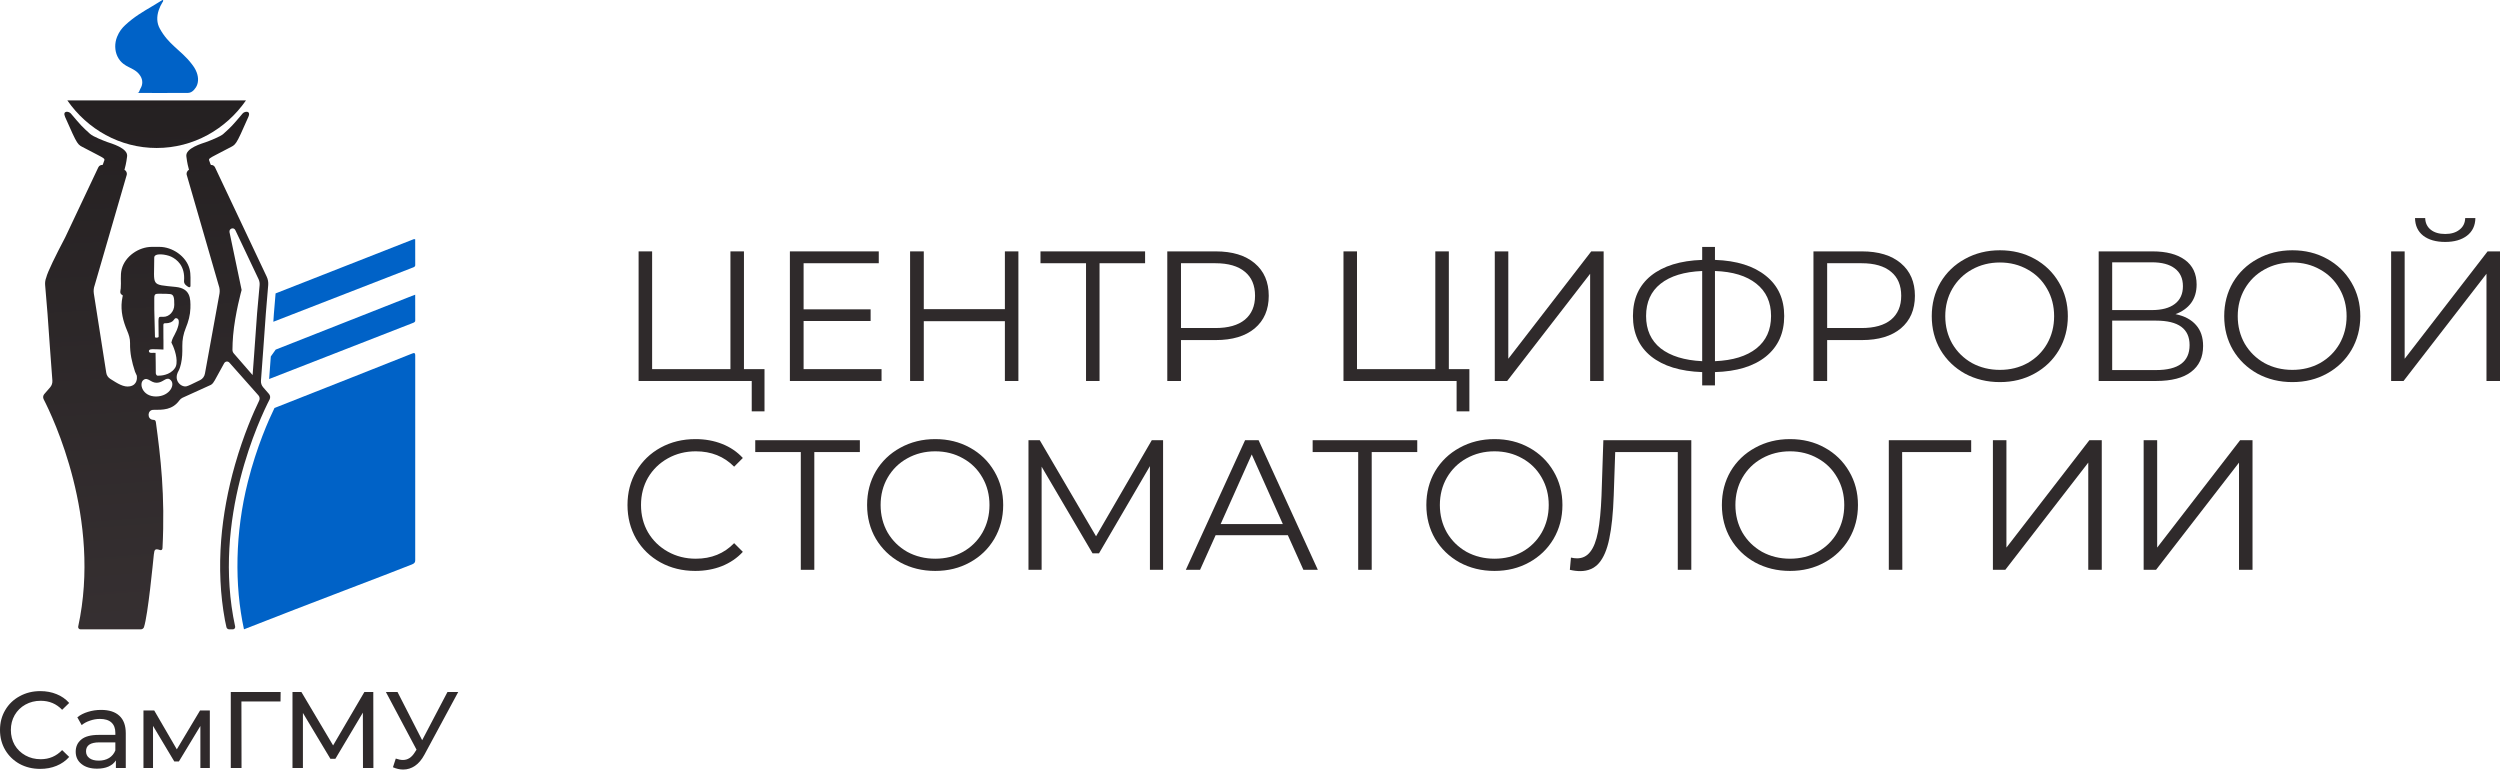 <?xml version="1.0" encoding="UTF-8"?> <svg xmlns="http://www.w3.org/2000/svg" viewBox="0 0 317.752 97.809" fill="none"><path d="M52.776 45.208C52.777 44.78 52.624 44.838 52.259 44.985C50.785 45.59 39.527 50.021 34.886 51.855C34.156 53.355 32.63 56.771 31.505 61.232C29.877 67.683 29.79 74.386 31.009 79.985C39.724 76.559 49.144 73.029 52.342 71.747C52.643 71.627 52.775 71.5 52.774 71.219C52.766 62.548 52.763 53.879 52.776 45.208Z" fill="#0062C7"></path><path d="M52.776 40.739C52.766 39.667 52.771 38.595 52.771 37.458C52.564 37.534 52.446 37.575 52.331 37.621C50.528 38.344 42.732 41.408 35.04 44.436C34.837 44.721 34.621 45.023 34.42 45.307C34.341 46.378 34.263 47.415 34.207 48.174C38.866 46.352 48.354 42.666 52.408 41.075C52.584 41.004 52.777 40.956 52.776 40.739Z" fill="#0062C7"></path><path d="M52.776 33.699C52.766 32.598 52.772 31.499 52.772 30.412C52.596 30.366 52.508 30.429 52.413 30.467C50.069 31.401 42.565 34.341 35.027 37.292L34.808 39.916C34.789 40.216 34.766 40.545 34.743 40.896L52.405 34.031C52.58 33.964 52.777 33.916 52.776 33.699Z" fill="#0062C7"></path><path d="M19.911 18.809C24.585 18.809 28.723 16.423 31.263 12.762H8.56C11.1 16.423 15.236 18.809 19.911 18.809Z" fill="url(#paint0_radial_1188_1073)"></path><path d="M34.189 50.076L33.445 49.22C33.247 48.993 33.146 48.693 33.168 48.383C33.305 46.448 33.637 42.179 33.79 39.829L34.09 36.222C34.119 35.86 34.055 35.496 33.901 35.17L27.329 21.269C27.231 21.058 27.017 20.945 26.804 20.967L26.718 20.77C26.506 20 26.074 20.425 29.085 18.824C30.008 18.334 29.897 18.648 31.562 14.871C31.94 14.018 31.096 14.122 30.84 14.422C29.472 16.035 29.472 16.035 28.38 17.026C28.005 17.367 26.645 17.894 26.207 18.054C25.77 18.214 23.495 18.824 23.69 19.909C23.738 20.18 23.753 20.612 24.021 21.585C23.767 21.708 23.649 22.012 23.749 22.282L27.795 36.269C27.916 36.594 27.952 36.946 27.902 37.29L26.054 47.45C25.997 47.828 25.765 48.152 25.432 48.313C24.431 48.801 23.916 49.067 23.665 49.108C23.009 49.215 21.979 48.357 22.703 47.124C22.828 46.913 22.952 46.476 23.005 46.231C23.171 45.462 23.183 44.899 23.173 43.976C23.163 43.191 23.307 42.43 23.613 41.688C23.943 40.89 24.176 40.052 24.201 39.181C24.24 37.877 24.174 36.663 22.335 36.47C19.096 36.13 19.604 36.447 19.604 32.744C19.604 32.088 21.152 32.337 21.753 32.622C22.487 32.971 23.552 33.805 23.391 35.706C23.357 36.098 23.705 36.348 23.984 36.495C24.09 36.549 24.212 36.469 24.209 36.347C24.191 35.635 24.276 34.895 24.097 34.2C23.675 32.568 21.899 31.378 20.273 31.378H19.296C17.64 31.378 15.894 32.568 15.471 34.2C15.263 35.008 15.42 35.832 15.348 36.649C15.322 36.941 15.143 37.306 15.563 37.512C15.641 37.55 15.582 37.665 15.571 37.742C15.547 37.905 15.507 38.065 15.488 38.229C15.322 39.564 15.644 40.817 16.159 42.028C16.374 42.536 16.541 43.028 16.53 43.599C16.505 44.929 16.755 45.988 17.16 47.242C17.213 47.404 17.34 47.591 17.384 47.739C17.389 47.767 17.394 47.793 17.397 47.821C17.42 48.027 17.472 48.918 16.519 49.101C15.724 49.255 14.961 48.752 14.022 48.158C13.751 47.986 13.555 47.716 13.507 47.39L11.924 37.291C11.873 36.946 11.911 36.593 12.03 36.269L16.09 22.287C16.189 22.018 16.071 21.712 15.818 21.591C16.087 20.614 16.102 20.18 16.151 19.909C16.344 18.824 14.072 18.214 13.633 18.054C13.196 17.894 11.836 17.367 11.459 17.026C10.368 16.035 10.368 16.035 9 14.422C8.745 14.122 7.901 14.018 8.277 14.871C9.943 18.648 9.831 18.334 10.756 18.824C13.768 20.425 13.335 20 13.123 20.77L13.036 20.97C12.818 20.941 12.597 21.053 12.495 21.269L8.288 30.169C7.061 32.503 6.044 34.566 5.876 35.279C5.874 35.282 5.873 35.286 5.872 35.289C5.756 35.584 5.71 35.904 5.736 36.222L6.037 39.831C6.187 42.176 6.519 46.436 6.658 48.374C6.679 48.691 6.577 48.996 6.374 49.23L5.628 50.088C5.471 50.269 5.437 50.532 5.549 50.747C6.719 53.02 12.915 65.937 9.935 79.652C9.912 79.829 10.045 79.988 10.218 79.988H17.921C18.074 79.988 18.246 79.87 18.298 79.716C18.811 78.152 19.451 71.445 19.555 70.457C19.623 69.809 19.733 69.71 20.344 69.912C20.511 69.969 20.639 69.865 20.653 69.678C21.002 62.887 20.395 57.996 19.818 53.702C19.781 53.426 19.692 53.373 19.477 53.361C19.466 53.359 19.456 53.359 19.444 53.358C18.671 53.3 18.713 52.09 19.488 52.091C20.692 52.095 21.905 52.12 22.802 50.886C22.906 50.746 23.039 50.63 23.194 50.557L26.802 48.918C27.009 48.818 27.184 48.539 27.301 48.333L28.492 46.168C28.634 45.914 28.973 45.878 29.163 46.098L32.855 50.262C33.012 50.442 33.044 50.704 32.939 50.92C32.226 52.394 30.961 55.256 29.882 59.026C28.958 62.252 28.365 65.476 28.113 68.607C27.832 72.151 27.993 75.584 28.592 78.833L28.777 79.701C28.812 79.868 28.957 79.988 29.122 79.988L29.607 79.987C29.78 79.987 29.914 79.829 29.891 79.65C26.918 65.965 33.077 53.077 34.27 50.762C34.383 50.539 34.352 50.265 34.189 50.076ZM19.609 37.886C19.609 37.226 19.866 37.356 20.556 37.338C20.854 37.338 21.335 37.338 21.634 37.377C22.082 37.437 22.158 37.808 22.151 38.761C22.143 39.595 21.511 40.289 20.728 40.271C19.958 40.252 20.171 40.079 20.163 42.791C20.163 42.95 19.696 42.965 19.696 42.828C19.696 42.683 19.619 39.648 19.61 39.371C19.607 39.228 19.609 38.085 19.609 37.886ZM19.825 50.394C18.064 50.394 17.622 48.71 18.257 48.273C18.803 47.898 19.16 48.669 19.935 48.65C20.725 48.631 21.09 47.904 21.574 48.211C22.409 48.742 21.624 50.394 19.825 50.394ZM22.434 46.181C22.43 46.224 22.424 46.266 22.418 46.309C22.416 46.314 22.416 46.322 22.414 46.328C22.405 46.372 22.396 46.419 22.381 46.463C22.378 46.478 22.375 46.494 22.37 46.509C22.336 46.625 22.279 46.73 22.203 46.826C21.572 47.712 20.407 47.755 20.088 47.75C20.054 47.753 20.025 47.753 20.003 47.748C19.868 47.713 19.799 47.512 19.801 47.41C19.809 46.55 19.777 45.705 19.771 44.85C19.617 44.832 19.433 44.852 19.312 44.85C19.16 44.847 18.964 44.857 18.93 44.661C18.882 44.391 19.286 44.36 19.608 44.387C19.717 44.378 20.415 44.412 20.776 44.428V43.327C20.771 43.213 20.768 43.079 20.768 42.922C20.768 42.663 20.761 41.855 20.764 41.318C20.766 41.126 20.827 41.083 21.02 41.083C22.283 41.083 22.022 40.293 22.482 40.459C23.043 40.662 22.526 41.945 22.19 42.545C22.158 42.6 21.841 43.141 21.784 43.539C22.013 43.954 22.54 45.202 22.434 46.181ZM32.994 36.279L32.684 39.729L32.682 39.74L32.681 39.752C32.587 41.23 32.42 43.458 32.274 45.422C32.21 46.264 32.153 47.039 32.106 47.673L29.713 44.918C29.604 44.792 29.543 44.629 29.545 44.457C29.553 43.864 29.574 43.254 29.628 42.643C29.873 39.841 30.71 36.856 30.71 36.856L29.169 29.502C29.097 29.033 29.72 28.831 29.915 29.26L32.863 35.481C32.978 35.73 33.022 36.005 32.994 36.279Z" fill="url(#paint1_radial_1188_1073)"></path><path d="M24.352 8.111C23.661 7.21 22.91 6.606 22.174 5.925C21.512 5.312 20.861 4.647 20.302 3.616C19.929 2.929 19.89 2.133 20.182 1.273C20.306 0.909 20.458 0.607 20.623 0.332C20.669 0.254 20.747 0.218 20.741 0.032C20.674 -0.037 20.614 0.022 20.551 0.06C20.16 0.301 19.768 0.544 19.375 0.775C18.205 1.466 17.032 2.143 15.912 3.194C15.527 3.556 15.16 3.979 14.876 4.691C14.554 5.5 14.571 6.418 14.922 7.159C15.141 7.617 15.405 7.892 15.683 8.113C16.121 8.458 16.583 8.602 17.029 8.877C17.32 9.057 17.607 9.267 17.853 9.67C18.16 10.169 18.16 10.759 17.85 11.26C17.74 11.441 17.663 11.905 17.469 11.769C17.508 11.796 17.522 11.814 17.536 11.814C19.653 11.815 21.772 11.826 23.888 11.808C24.25 11.805 24.598 11.579 24.9 11.104C25.222 10.595 25.259 9.911 25.009 9.229C24.831 8.74 24.591 8.422 24.352 8.111Z" fill="#0062C7"></path><path d="M97.169 46.917V52.283H95.545V48.423H81.167V31.951H82.885V46.917H92.839V31.951H94.557V46.917H97.169Z" fill="#2F2A2B"></path><path d="M112.045 46.917V48.423H100.396V31.951H111.692V33.457H102.138V39.317H110.656V40.799H102.138V46.917H112.045Z" fill="#2F2A2B"></path><path d="M129.439 31.951V48.423H127.722V40.823H117.414V48.423H115.673V31.951H117.414V39.293H127.722V31.951H129.439Z" fill="#2F2A2B"></path><path d="M145.542 33.457H139.753V48.423H138.035V33.457H132.247V31.951H145.542V33.457Z" fill="#2F2A2B"></path><path d="M154.529 31.951C156.631 31.951 158.278 32.453 159.471 33.457C160.663 34.461 161.259 35.842 161.259 37.599C161.259 39.356 160.663 40.736 159.471 41.74C158.278 42.729 156.631 43.223 154.529 43.223H150.105V48.423H148.363V31.951H154.529ZM154.482 41.693C156.113 41.693 157.361 41.34 158.223 40.634C159.086 39.913 159.518 38.901 159.518 37.599C159.518 36.265 159.086 35.245 158.223 34.54C157.361 33.818 156.113 33.457 154.482 33.457H150.105V41.693H154.482Z" fill="#2F2A2B"></path><path d="M186.76 46.917V52.283H185.136V48.423H170.758V31.951H172.476V46.917H182.43V31.951H184.148V46.917H186.76Z" fill="#2F2A2B"></path><path d="M189.988 31.951H191.706V45.6L202.248 31.951H203.825V48.423H202.107V34.798L191.564 48.423H189.988V31.951Z" fill="#2F2A2B"></path><path d="M226.773 40.164C226.773 42.344 225.997 44.062 224.444 45.317C222.906 46.557 220.749 47.215 217.973 47.294V48.988H216.349V47.294C213.572 47.2 211.407 46.533 209.854 45.294C208.317 44.054 207.548 42.344 207.548 40.164C207.548 37.983 208.317 36.273 209.854 35.034C211.407 33.794 213.572 33.128 216.349 33.033V31.386H217.973V33.033C220.734 33.128 222.891 33.802 224.444 35.057C225.997 36.297 226.773 37.999 226.773 40.164ZM217.973 45.906C220.247 45.811 222.004 45.27 223.244 44.282C224.483 43.293 225.103 41.921 225.103 40.164C225.103 38.407 224.475 37.034 223.22 36.046C221.981 35.057 220.232 34.524 217.973 34.445V45.906ZM209.219 40.164C209.219 41.921 209.838 43.293 211.078 44.282C212.333 45.254 214.09 45.796 216.349 45.906V34.445C214.058 34.54 212.294 35.081 211.054 36.069C209.83 37.042 209.219 38.407 209.219 40.164Z" fill="#2F2A2B"></path><path d="M236.657 31.951C238.759 31.951 240.406 32.453 241.599 33.457C242.791 34.461 243.387 35.842 243.387 37.599C243.387 39.356 242.791 40.736 241.599 41.74C240.406 42.729 238.759 43.223 236.657 43.223H232.233V48.423H230.492V31.951H236.657ZM236.61 41.693C238.241 41.693 239.489 41.34 240.351 40.634C241.214 39.913 241.646 38.901 241.646 37.599C241.646 36.265 241.214 35.245 240.351 34.54C239.489 33.818 238.241 33.457 236.61 33.457H232.233V41.693H236.61Z" fill="#2F2A2B"></path><path d="M254.187 48.565C252.555 48.565 251.074 48.204 249.74 47.482C248.422 46.745 247.387 45.741 246.634 44.47C245.896 43.199 245.528 41.772 245.528 40.187C245.528 38.603 245.896 37.175 246.634 35.904C247.387 34.634 248.422 33.637 249.74 32.916C251.074 32.178 252.555 31.81 254.187 31.81C255.818 31.81 257.287 32.171 258.588 32.892C259.905 33.614 260.941 34.618 261.693 35.904C262.448 37.175 262.825 38.603 262.825 40.187C262.825 41.772 262.448 43.207 261.693 44.494C260.941 45.764 259.905 46.76 258.588 47.482C257.287 48.204 255.818 48.565 254.187 48.565ZM254.187 47.012C255.491 47.012 256.667 46.721 257.716 46.141C258.768 45.545 259.592 44.729 260.187 43.694C260.784 42.642 261.081 41.474 261.081 40.187C261.081 38.901 260.784 37.74 260.187 36.705C259.592 35.653 258.768 34.838 257.716 34.257C256.667 33.661 255.491 33.363 254.187 33.363C252.885 33.363 251.701 33.661 250.634 34.257C249.583 34.838 248.752 35.653 248.14 36.705C247.544 37.74 247.245 38.901 247.245 40.187C247.245 41.474 247.544 42.642 248.14 43.694C248.752 44.729 249.583 45.545 250.634 46.141C251.701 46.721 252.885 47.012 254.187 47.012Z" fill="#2F2A2B"></path><path d="M276.509 39.928C277.656 40.164 278.525 40.627 279.122 41.317C279.719 41.991 280.016 42.878 280.016 43.976C280.016 45.404 279.507 46.502 278.488 47.27C277.483 48.039 276 48.423 274.039 48.423H266.744V31.951H273.591C275.348 31.951 276.721 32.312 277.711 33.033C278.697 33.755 279.192 34.798 279.192 36.163C279.192 37.089 278.957 37.873 278.488 38.516C278.015 39.144 277.356 39.615 276.509 39.928ZM268.46 39.411H273.497C274.768 39.411 275.74 39.152 276.417 38.634C277.106 38.116 277.451 37.363 277.451 36.375C277.451 35.387 277.106 34.634 276.417 34.116C275.74 33.598 274.768 33.339 273.497 33.339H268.46V39.411ZM274.039 47.035C276.879 47.035 278.298 45.976 278.298 43.858C278.298 41.787 276.879 40.752 274.039 40.752H268.46V47.035H274.039Z" fill="#2F2A2B"></path><path d="M291.36 48.565C289.726 48.565 288.245 48.204 286.911 47.482C285.595 46.745 284.558 45.741 283.806 44.47C283.069 43.199 282.699 41.772 282.699 40.187C282.699 38.603 283.069 37.175 283.806 35.904C284.558 34.634 285.595 33.637 286.911 32.916C288.245 32.178 289.726 31.81 291.36 31.81C292.991 31.81 294.458 32.171 295.759 32.892C297.078 33.614 298.112 34.618 298.867 35.904C299.619 37.175 299.996 38.603 299.996 40.187C299.996 41.772 299.619 43.207 298.867 44.494C298.112 45.764 297.078 46.76 295.759 47.482C294.458 48.204 292.991 48.565 291.36 48.565ZM291.36 47.012C292.662 47.012 293.838 46.721 294.89 46.141C295.939 45.545 296.763 44.729 297.36 43.694C297.955 42.642 298.255 41.474 298.255 40.187C298.255 38.901 297.955 37.74 297.36 36.705C296.763 35.653 295.939 34.838 294.89 34.257C293.838 33.661 292.662 33.363 291.36 33.363C290.056 33.363 288.872 33.661 287.805 34.257C286.754 34.838 285.924 35.653 285.312 36.705C284.715 37.74 284.418 38.901 284.418 40.187C284.418 41.474 284.715 42.642 285.312 43.694C285.924 44.729 286.754 45.545 287.805 46.141C288.872 46.721 290.056 47.012 291.36 47.012Z" fill="#2F2A2B"></path><path d="M303.915 31.951H305.634V45.6L316.176 31.951H317.752V48.423H316.033V34.798L305.492 48.423H303.915V31.951ZM310.787 30.751C309.611 30.751 308.677 30.484 307.987 29.951C307.313 29.417 306.968 28.672 306.95 27.715H308.244C308.262 28.343 308.497 28.837 308.951 29.198C309.406 29.559 310.018 29.739 310.787 29.739C311.539 29.739 312.144 29.559 312.598 29.198C313.071 28.837 313.313 28.343 313.328 27.715H314.622C314.607 28.672 314.255 29.417 313.563 29.951C312.873 30.484 311.946 30.751 310.787 30.751Z" fill="#2F2A2B"></path><path d="M88.368 72.565C86.737 72.565 85.262 72.204 83.944 71.482C82.642 70.761 81.614 69.764 80.861 68.494C80.124 67.207 79.755 65.772 79.755 64.187C79.755 62.603 80.124 61.175 80.861 59.904C81.614 58.618 82.65 57.614 83.967 56.892C85.285 56.171 86.76 55.81 88.391 55.81C89.615 55.81 90.745 56.014 91.78 56.422C92.816 56.83 93.694 57.426 94.416 58.21L93.31 59.316C92.023 58.014 90.4 57.363 88.439 57.363C87.136 57.363 85.952 57.661 84.885 58.257C83.819 58.853 82.979 59.669 82.367 60.704C81.771 61.74 81.473 62.901 81.473 64.187C81.473 65.474 81.771 66.634 82.367 67.67C82.979 68.705 83.819 69.521 84.885 70.117C85.952 70.714 87.136 71.012 88.439 71.012C90.415 71.012 92.039 70.353 93.31 69.035L94.416 70.141C93.694 70.925 92.808 71.529 91.757 71.953C90.721 72.361 89.592 72.565 88.368 72.565Z" fill="#2F2A2B"></path><path d="M109.289 57.457H103.5V72.423H101.782V57.457H95.993V55.951H109.289V57.457Z" fill="#2F2A2B"></path><path d="M118.869 72.565C117.238 72.565 115.755 72.204 114.422 71.482C113.104 70.745 112.069 69.741 111.316 68.47C110.578 67.199 110.209 65.772 110.209 64.187C110.209 62.603 110.578 61.175 111.316 59.904C112.069 58.634 113.104 57.638 114.422 56.916C115.755 56.178 117.238 55.81 118.869 55.81C120.501 55.81 121.968 56.171 123.27 56.892C124.588 57.614 125.623 58.618 126.376 59.904C127.129 61.175 127.506 62.603 127.506 64.187C127.506 65.772 127.129 67.207 126.376 68.494C125.623 69.764 124.588 70.761 123.27 71.482C121.968 72.204 120.501 72.565 118.869 72.565ZM118.869 71.012C120.171 71.012 121.348 70.721 122.399 70.141C123.45 69.545 124.274 68.729 124.87 67.694C125.466 66.642 125.764 65.474 125.764 64.187C125.764 62.901 125.466 61.74 124.87 60.704C124.274 59.653 123.45 58.838 122.399 58.257C121.348 57.661 120.171 57.363 118.869 57.363C117.567 57.363 116.383 57.661 115.316 58.257C114.265 58.838 113.433 59.653 112.822 60.704C112.225 61.74 111.927 62.901 111.927 64.187C111.927 65.474 112.225 66.642 112.822 67.694C113.433 68.729 114.265 69.545 115.316 70.141C116.383 70.721 117.567 71.012 118.869 71.012Z" fill="#2F2A2B"></path><path d="M147.828 55.951V72.423H146.157V59.246L139.685 70.329H138.862L132.391 59.316V72.423H130.72V55.951H132.155L139.309 68.164L146.392 55.951H147.828Z" fill="#2F2A2B"></path><path d="M163.686 68.023H154.508L152.531 72.423H150.72L158.25 55.951H159.968L167.498 72.423H165.662L163.686 68.023ZM163.05 66.611L159.097 57.763L155.144 66.611H163.05Z" fill="#2F2A2B"></path><path d="M180.134 57.457H174.345V72.423H172.627V57.457H166.839V55.951H180.134V57.457Z" fill="#2F2A2B"></path><path d="M189.95 72.565C188.319 72.565 186.836 72.204 185.503 71.482C184.185 70.745 183.15 69.741 182.396 68.47C181.659 67.199 181.29 65.772 181.29 64.187C181.29 62.603 181.659 61.175 182.396 59.904C183.15 58.634 184.185 57.638 185.503 56.916C186.836 56.178 188.319 55.81 189.95 55.81C191.582 55.81 193.049 56.171 194.351 56.892C195.669 57.614 196.704 58.618 197.457 59.904C198.21 61.175 198.586 62.603 198.586 64.187C198.586 65.772 198.21 67.207 197.457 68.494C196.704 69.764 195.669 70.761 194.351 71.482C193.049 72.204 191.582 72.565 189.95 72.565ZM189.95 71.012C191.252 71.012 192.429 70.721 193.48 70.141C194.531 69.545 195.355 68.729 195.951 67.694C196.547 66.642 196.845 65.474 196.845 64.187C196.845 62.901 196.547 61.74 195.951 60.704C195.355 59.653 194.531 58.838 193.48 58.257C192.429 57.661 191.252 57.363 189.95 57.363C188.648 57.363 187.464 57.661 186.397 58.257C185.346 58.838 184.514 59.653 183.902 60.704C183.306 61.74 183.008 62.901 183.008 64.187C183.008 65.474 183.306 66.642 183.902 67.694C184.514 68.729 185.346 69.545 186.397 70.141C187.464 70.721 188.648 71.012 189.95 71.012Z" fill="#2F2A2B"></path><path d="M214.966 55.951V72.423H213.248V57.457H205.294L205.106 62.964C205.028 65.238 204.84 67.074 204.541 68.47C204.259 69.851 203.82 70.886 203.224 71.576C202.628 72.251 201.835 72.588 200.847 72.588C200.423 72.588 199.984 72.533 199.529 72.423L199.67 70.87C199.937 70.933 200.196 70.965 200.447 70.965C201.137 70.965 201.694 70.69 202.118 70.141C202.557 69.592 202.886 68.745 203.106 67.599C203.326 66.438 203.475 64.909 203.553 63.011L203.788 55.951H214.966Z" fill="#2F2A2B"></path><path d="M227.512 72.565C225.881 72.565 224.398 72.204 223.065 71.482C221.747 70.745 220.712 69.741 219.959 68.47C219.221 67.199 218.853 65.772 218.853 64.187C218.853 62.603 219.221 61.175 219.959 59.904C220.712 58.634 221.747 57.638 223.065 56.916C224.398 56.178 225.881 55.81 227.512 55.81C229.144 55.81 230.611 56.171 231.913 56.892C233.231 57.614 234.266 58.618 235.019 59.904C235.772 61.175 236.149 62.603 236.149 64.187C236.149 65.772 235.772 67.207 235.019 68.494C234.266 69.764 233.231 70.761 231.913 71.482C230.611 72.204 229.144 72.565 227.512 72.565ZM227.512 71.012C228.815 71.012 229.991 70.721 231.042 70.141C232.093 69.545 232.917 68.729 233.513 67.694C234.109 66.642 234.407 65.474 234.407 64.187C234.407 62.901 234.109 61.74 233.513 60.704C232.917 59.653 232.093 58.838 231.042 58.257C229.991 57.661 228.815 57.363 227.512 57.363C226.21 57.363 225.026 57.661 223.959 58.257C222.908 58.838 222.077 59.653 221.465 60.704C220.869 61.74 220.571 62.901 220.571 64.187C220.571 65.474 220.869 66.642 221.465 67.694C222.077 68.729 222.908 69.545 223.959 70.141C225.026 70.721 226.21 71.012 227.512 71.012Z" fill="#2F2A2B"></path><path d="M250.539 57.457H241.763L241.787 72.423H240.069V55.951H250.539V57.457Z" fill="#2F2A2B"></path><path d="M253.3 55.951H255.018V69.6L265.56 55.951H267.136V72.423H265.42V58.798L254.876 72.423H253.3V55.951Z" fill="#2F2A2B"></path><path d="M272.46 55.951H274.178V69.6L284.72 55.951H286.297V72.423H284.58V58.798L274.036 72.423H272.46V55.951Z" fill="#2F2A2B"></path><path d="M5.108 97.726C4.142 97.726 3.267 97.514 2.485 97.091C1.712 96.658 1.104 96.069 0.663 95.324C0.221 94.569 0 93.722 0 92.784C0 91.845 0.221 91.002 0.663 90.257C1.104 89.502 1.716 88.913 2.499 88.49C3.281 88.057 4.155 87.841 5.122 87.841C5.877 87.841 6.567 87.97 7.193 88.228C7.819 88.476 8.352 88.849 8.794 89.346L7.897 90.216C7.17 89.452 6.263 89.07 5.177 89.07C4.459 89.07 3.81 89.231 3.231 89.553C2.651 89.875 2.195 90.321 1.864 90.892C1.542 91.454 1.381 92.084 1.381 92.784C1.381 93.483 1.542 94.118 1.864 94.689C2.195 95.25 2.651 95.692 3.231 96.014C3.81 96.336 4.459 96.497 5.177 96.497C6.254 96.497 7.16 96.11 7.897 95.338L8.794 96.207C8.352 96.704 7.814 97.081 7.179 97.339C6.553 97.597 5.863 97.726 5.108 97.726Z" fill="#2F2A2B"></path><path d="M12.852 90.229C13.864 90.229 14.638 90.478 15.171 90.975C15.714 91.472 15.986 92.213 15.986 93.197V97.615H14.73V96.649C14.509 96.99 14.191 97.252 13.777 97.436C13.372 97.611 12.889 97.698 12.327 97.698C11.508 97.698 10.85 97.5 10.353 97.105C9.865 96.709 9.622 96.189 9.622 95.545C9.622 94.9 9.856 94.385 10.326 93.998C10.795 93.603 11.541 93.405 12.562 93.405H14.661V93.142C14.661 92.572 14.495 92.135 14.164 91.831C13.832 91.527 13.344 91.375 12.7 91.375C12.268 91.375 11.844 91.449 11.43 91.596C11.016 91.734 10.666 91.923 10.381 92.162L9.829 91.168C10.206 90.865 10.657 90.634 11.182 90.478C11.706 90.312 12.263 90.229 12.852 90.229ZM12.548 96.677C13.055 96.677 13.492 96.566 13.86 96.345C14.228 96.115 14.495 95.793 14.661 95.379V94.357H12.617C11.495 94.357 10.933 94.735 10.933 95.489C10.933 95.857 11.076 96.147 11.361 96.359C11.646 96.571 12.042 96.677 12.548 96.677Z" fill="#2F2A2B"></path><path d="M26.67 90.299V97.615H25.468V92.273L22.735 96.787H22.155L19.449 92.259V97.615H18.234V90.299H19.601L22.473 95.241L25.427 90.299H26.67Z" fill="#2F2A2B"></path><path d="M35.655 89.153H30.685L30.699 97.615H29.332V87.952H35.669L35.655 89.153Z" fill="#2F2A2B"></path><path d="M46.135 97.615L46.121 90.575L42.628 96.442H41.993L38.501 90.616V97.615H37.175V87.952H38.307L42.338 94.744L46.315 87.952H47.446L47.46 97.615H46.135Z" fill="#2F2A2B"></path><path d="M58.241 87.952L53.947 95.917C53.607 96.552 53.206 97.026 52.746 97.339C52.286 97.652 51.785 97.809 51.241 97.809C50.818 97.809 50.386 97.712 49.944 97.519L50.303 96.414C50.643 96.534 50.947 96.594 51.214 96.594C51.821 96.594 52.323 96.272 52.719 95.627L52.94 95.282L49.046 87.952H50.524L53.658 94.081L56.874 87.952H58.241Z" fill="#2F2A2B"></path><defs><radialGradient id="paint0_radial_1188_1073" cx="0" cy="0" r="1" gradientUnits="userSpaceOnUse" gradientTransform="translate(1024.46 350.393) rotate(-173.659) scale(1679.73 292.038)"><stop stop-color="#89797D"></stop><stop offset="1" stop-color="#231F20"></stop></radialGradient><radialGradient id="paint1_radial_1188_1073" cx="0" cy="0" r="1" gradientUnits="userSpaceOnUse" gradientTransform="translate(1024.46 350.393) rotate(-173.659) scale(1679.73 292.038)"><stop stop-color="#89797D"></stop><stop offset="1" stop-color="#231F20"></stop></radialGradient></defs></svg> 